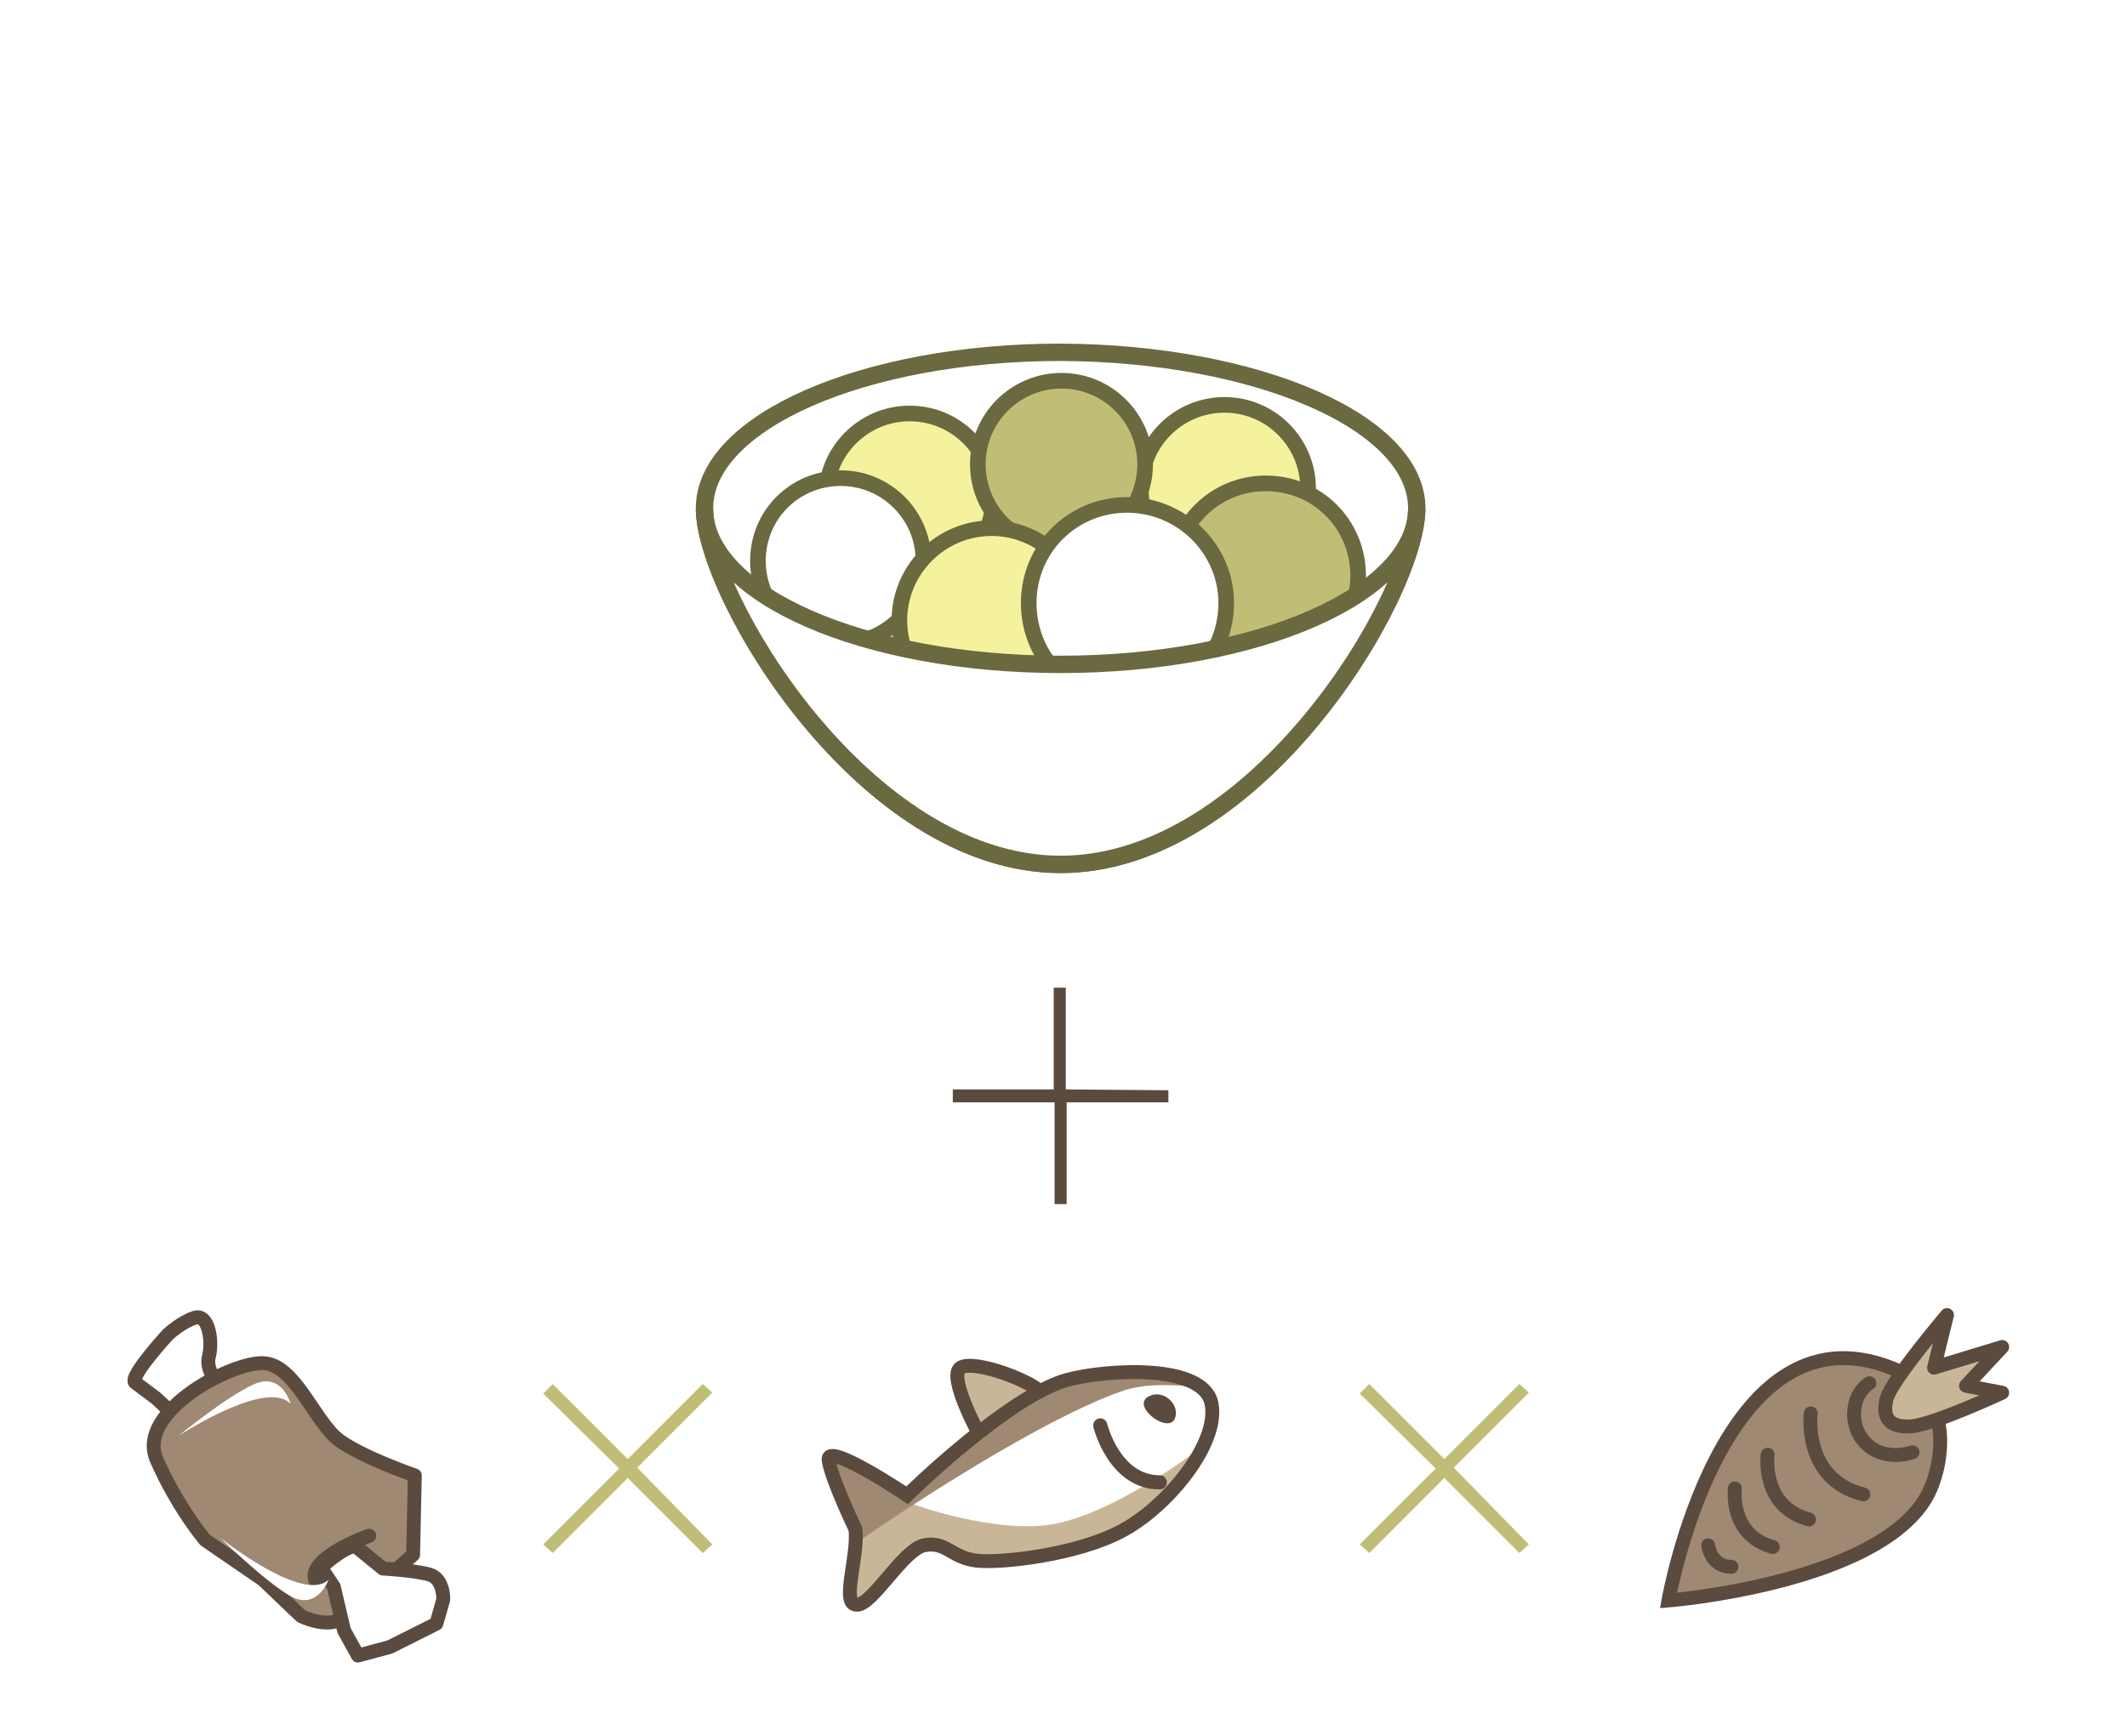 <?xml version="1.0" encoding="utf-8"?>
<!-- Generator: Adobe Illustrator 13.0.0, SVG Export Plug-In . SVG Version: 6.00 Build 14948)  -->
<!DOCTYPE svg PUBLIC "-//W3C//DTD SVG 1.1//EN" "http://www.w3.org/Graphics/SVG/1.1/DTD/svg11.dtd">
<svg version="1.1" id="レイヤー_1" xmlns="http://www.w3.org/2000/svg" xmlns:xlink="http://www.w3.org/1999/xlink" x="0px"
	 y="0px" width="245px" height="200px" viewBox="0 0 245 200" enable-background="new 0 0 245 200" xml:space="preserve">
<g>
	<rect fill="#FFFFFF" width="245" height="200"/>
	<g>
		<g>
			<g>
				<path fill="#FFFFFF" stroke="#6A6940" stroke-width="2" d="M163.191,58.568c0,9.938-18.379,41.024-41.021,41.024
					c-22.646,0-41.023-31.087-41.023-41.024c-0.001-9.934,18.374-17.978,41.021-17.978
					C144.713,40.691,163.191,48.635,163.191,58.568z"/>
			</g>
			<path fill="#F5F29E" stroke="#6A6940" stroke-width="1.8" d="M141.043,46.649c5.314,0,9.631,4.315,9.631,9.636
				c0,5.323-4.312,9.636-9.631,9.636c-5.324,0-9.641-4.312-9.641-9.636C131.407,50.965,135.719,46.649,141.043,46.649z"/>
			<circle fill="#F5F29E" stroke="#6A6940" stroke-width="1.8" cx="104.785" cy="57.277" r="9.637"/>
			<path fill="#FFFFFF" stroke="#6A6940" stroke-width="1.8" d="M106.373,64.63c0,5.262-4.271,9.533-9.533,9.533
				c-5.268,0-9.537-4.272-9.537-9.533c0-5.366,4.271-9.538,9.537-9.538C102.102,55.092,106.373,59.362,106.373,64.63z"/>
			<circle fill="#C0BE76" stroke="#6A6940" stroke-width="1.8" cx="122.267" cy="53.504" r="9.635"/>
			<path fill="#F5F29E" stroke="#6A6940" stroke-width="1.8" d="M124.852,71.481c0,5.863-4.771,10.629-10.625,10.629
				c-5.86,0-10.629-4.766-10.629-10.629c0-5.859,4.771-10.628,10.629-10.628C119.985,60.853,124.852,65.621,124.852,71.481z"/>
			<path fill="#C0BE76" stroke="#6A6940" stroke-width="1.8" d="M156.438,66.318c0,5.859-4.77,10.629-10.627,10.629
				c-5.856,0-10.629-4.672-10.629-10.629c0-5.962,4.771-10.628,10.629-10.628C151.669,55.69,156.438,60.356,156.438,66.318z"/>
			<path fill="#FFFFFF" stroke="#6A6940" stroke-width="1.8" d="M141.243,69.496c0,6.258-5.063,11.422-11.427,11.422
				c-6.258,0-11.323-5.064-11.323-11.422s5.065-11.324,11.323-11.324C136.075,58.172,141.243,63.236,141.243,69.496z"/>
			<path fill="#FFFFFF" stroke="#6A6940" stroke-width="2" d="M122.167,76.547c-22.646,0-41.022-8.043-41.022-17.979
				c0,9.938,18.376,41.025,41.022,41.025c22.646,0,41.022-31.089,41.022-41.025C163.191,68.506,144.713,76.547,122.167,76.547z"/>
		</g>
		<g>
			<g>
				<path fill="#FFFFFF" stroke="#5B4A3E" stroke-width="1.6" d="M25.531,159.966c0,0-1.885-1.891-1.49-3.575
					c0.496-1.789,0-5.062-1.588-4.57c-1.588,0.498-3.125,1.947-3.125,1.947s-4.543,4.938-3.752,5.529
					c0.789,0.592,2.369,1.775,2.369,1.775l4.706,4.355l2.584-3.98"/>
				<path fill="#9F8973" stroke="#5B4A3E" stroke-width="1.6" stroke-linecap="round" stroke-linejoin="round" d="M47.781,169.996
					c0,0-6.058-2.085-8.74-4.068c-2.683-1.986-4.965-8.443-8.442-8.841c-3.375-0.495-15.021,5.472-12.554,11.101
					c2.47,5.629,5.603,9.27,5.603,9.27l6.654,4.564l4.37,4.174c0,0,3.378,1.689,5.063,0c1.692-1.688,7.849-7.057,7.849-7.057
					L47.781,169.996z"/>
				<path fill="#FFFFFF" stroke="#5B4A3E" stroke-width="1.6" stroke-linecap="round" stroke-linejoin="round" d="M38.943,179.038
					c1.29-0.896,1.985-0.896,1.985-0.896l3.178,2.582c0,0,3.577,0.194,5.362,0.69c1.689,0.498,1.591,2.888,1.591,2.888l-0.795,2.773
					l-5.363,2.688l-3.677,0.988l-1.59-2.881l-1.191-5.062l-1.391-2.088C36.955,180.626,37.649,179.932,38.943,179.038z"/>
				<path fill="none" stroke="#5B4A3E" stroke-width="1.631" stroke-linecap="round" stroke-linejoin="round" d="M42.517,176.952
					c0,0-7.94,2.778-5.96,5.562"/>
				<path fill="#FFFFFF" d="M33.478,161.755c0,0-0.992-3.68-4.172-2.286c-3.179,1.391-8.74,5.961-8.74,5.961
					S30.697,158.773,33.478,161.755z"/>
				<path fill="#FFFFFF" d="M37.849,182.016c0,0-1.291,3.58-4.371,1.896c-2.979-1.688-8.144-6.76-8.144-6.76
					S34.871,184.8,37.849,182.016z"/>
			</g>
			<g>
				<path fill="#C9B698" d="M112.73,165.229c0,0-3.377-6.556-2.283-7.349c1.094-0.795,5.959,0.597,5.959,0.597l3.479,1.887
					L112.73,165.229z"/>
				<path fill="none" stroke="#5B4A3E" stroke-width="1.6" d="M113.029,165.727c0,0-3.972-7.146-2.385-8.146
					c1.589-0.987,8.244,1.591,9.143,2.78C120.78,161.654,113.029,165.727,113.029,165.727z"/>
				<path fill="#C9B698" d="M98.428,177.15l-0.398,7.353c0,0,0.993,0.597,1.887-0.196c2.084-1.888,5.365-6.26,6.559-6.26
					c1.587,0,6.059,1.784,6.059,1.784l8.542-0.794l8.046-2.581l4.771-3.575l4.668-6.26c0,0-9.535,7.449-16.985,8.941
					c-6.854,1.289-16.49-2.285-16.49-2.285L98.428,177.15z"/>
				<path fill="#9F8973" d="M98.826,177.645c0,0,13.31-9.334,24.633-14.896c1.889-0.896,3.771-1.783,5.562-2.386
					c3.076-1.188,7.053-0.689,8.84-0.594c3.279,0.193-3.574-1.396-8.045-1.892c-2.48-0.302-8.047,1.291-8.741,1.688
					c-1.986,0.896-10.526,7.154-10.526,7.154l-6.161,5.562l-7.15-4.069l-1.888,0.104L98.826,177.645z"/>
				<path fill="none" stroke="#5B4A3E" stroke-width="1.6" d="M98.526,176.156c0,0-2.78-5.762-3.079-7.945
					c-0.298-2.188,9.041,4.07,9.041,4.07s11.622-11.424,18.476-13.311c4.57-1.191,15.697-1.894,16.591,2.777
					c0.891,4.668-5.268,12.021-10.434,14.693c-5.064,2.689-13.708,3.682-16.588,3.379c-2.879-0.301-3.574-2.279-6.058-1.782
					c-2.481,0.493-6.062,7.058-7.847,6.854C96.84,184.8,98.924,179.236,98.526,176.156z"/>
				<path fill="#5B4A3E" d="M132.2,160.961c1.788-1.096,3.875,0.99,3.079,2.581C134.383,165.131,130.413,162.051,132.2,160.961z"/>
				<path fill="none" stroke="#5B4A3E" stroke-width="1.631" stroke-linecap="round" stroke-linejoin="round" d="M126.736,164.234
					c0,0,1.593,6.56,6.854,6.56"/>
			</g>
			<g>
				<path fill="#C0BE76" d="M82.045,177.945l-1.094,0.99l-8.643-8.645l-8.643,8.645l-1.092-0.99l8.741-8.742l-8.741-8.643
					l1.092-1.099l8.643,8.646l8.643-8.646l1.094,0.994l-8.645,8.646L82.045,177.945z"/>
			</g>
			<g>
				<path fill="#C0BE76" d="M176.1,177.945l-1.092,0.99l-8.646-8.645l-8.639,8.645l-1.096-0.99l8.742-8.742l-8.742-8.643
					l1.096-1.099l8.639,8.646l8.646-8.646l1.092,0.994l-8.645,8.646L176.1,177.945z"/>
			</g>
			<g>
				<path fill="#9F8973" stroke="#5B4A3E" stroke-width="1.6" d="M221.784,172.682c-5.957,9.834-29.603,11.723-29.603,11.723
					s6.06-34.471,25.627-26.817C225.26,160.361,223.971,169.003,221.784,172.682z"/>
				<path fill="#C9B698" stroke="#5B4A3E" stroke-width="1.6" stroke-linecap="round" stroke-linejoin="round" d="M217.312,161.156
					c-0.496,1.988,0.103,3.377,2.881,3.182c2.781-0.302,10.431-3.874,10.431-3.874l-4.17-0.796l4.17-4.473l-7.847,2.385l1.49-6.061
					C224.368,151.424,217.909,158.975,217.312,161.156z"/>
				<path fill="none" stroke="#5B4A3E" stroke-width="1.6" stroke-linecap="round" stroke-linejoin="round" d="M215.329,159.367
					c0,0-1.392,0.797-1.688,2.686c-0.597,3.278,2.188,6.657,6.651,5.268"/>
				<path fill="none" stroke="#5B4A3E" stroke-width="1.6" stroke-linecap="round" stroke-linejoin="round" d="M208.575,162.848
					c0,0-0.994,7.549,6.059,9.338"/>
				<path fill="none" stroke="#5B4A3E" stroke-width="1.6" stroke-linecap="round" stroke-linejoin="round" d="M203.605,167.613
					c0,0-0.795,5.961,4.769,7.453"/>
				<path fill="none" stroke="#5B4A3E" stroke-width="1.6" stroke-linecap="round" stroke-linejoin="round" d="M199.833,171.488
					c0,0-0.694,5.363,4.371,6.752"/>
				<path fill="none" stroke="#5B4A3E" stroke-width="1.6" stroke-linecap="round" stroke-linejoin="round" d="M196.754,178.045
					c0,0,0.299,2.48,2.684,2.48"/>
			</g>
		</g>
		<g>
			<path fill="#5B4A3E" d="M134.583,125.615v1.395h-11.72v11.723h-1.392V127.01H109.75v-1.49h11.623v-11.723h1.391v11.723
				L134.583,125.615z"/>
		</g>
	</g>
</g>
</svg>

